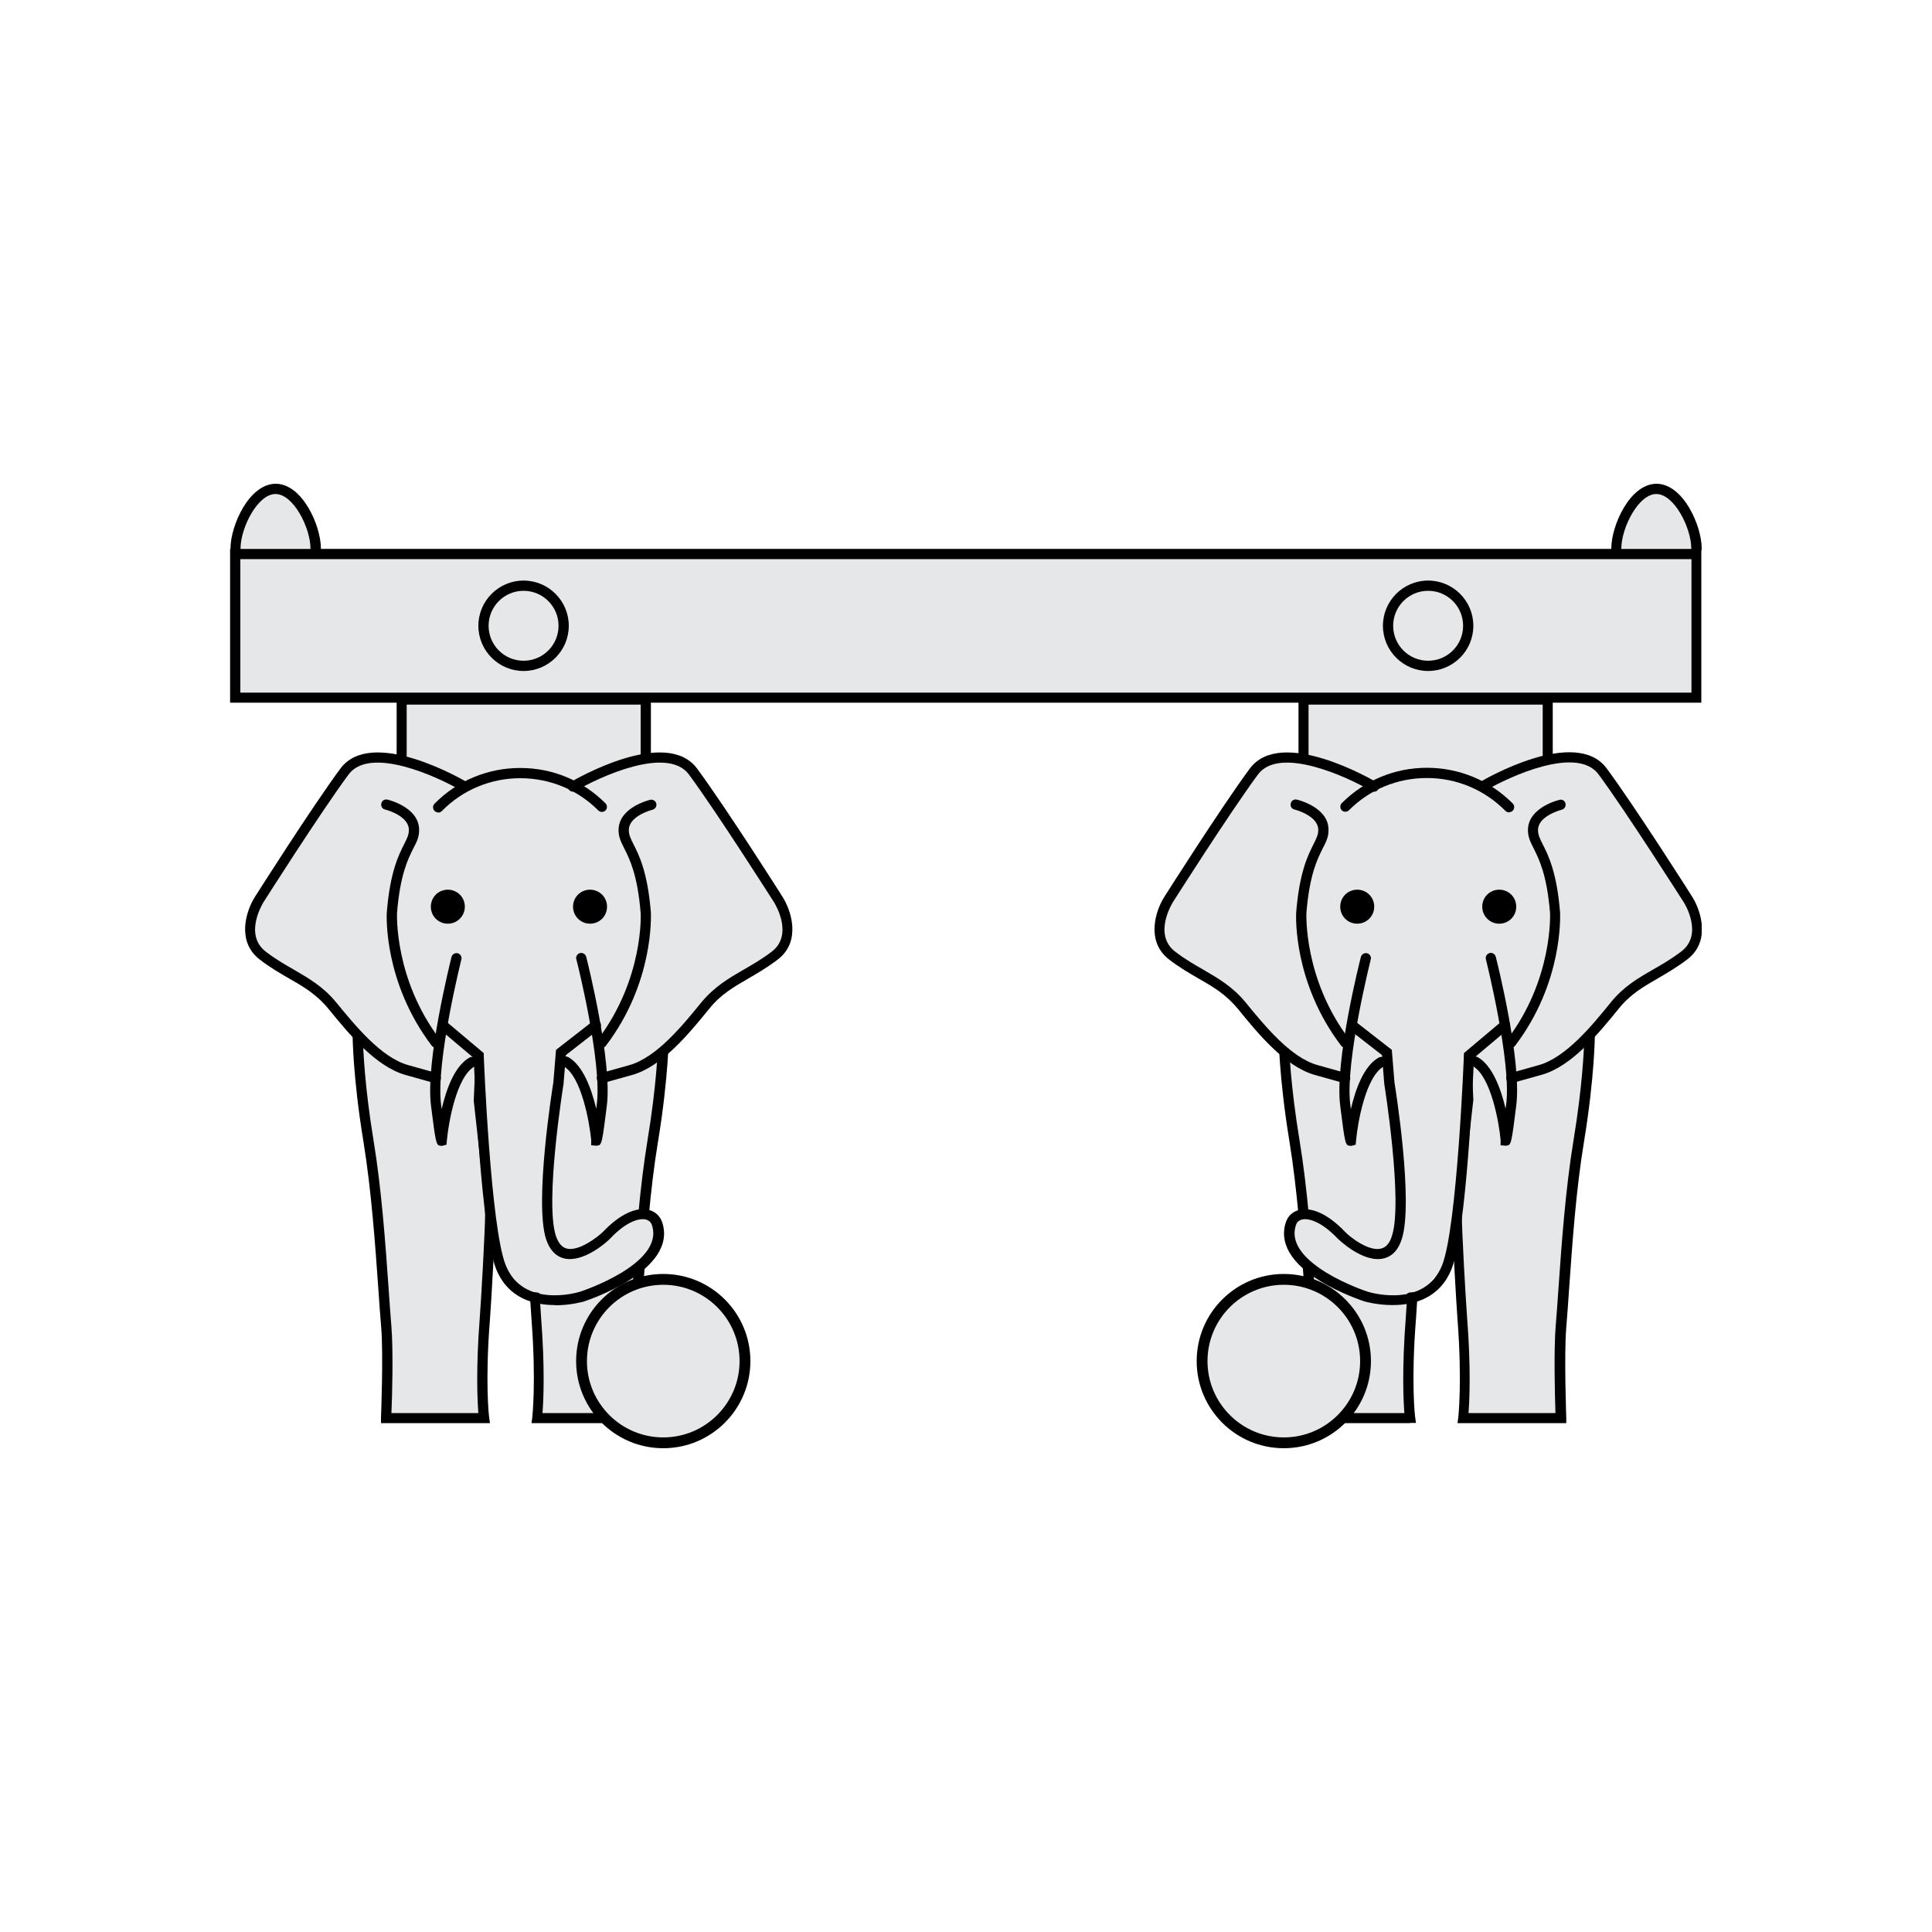 <?xml version="1.0" encoding="UTF-8"?><svg id="Layer_1" xmlns="http://www.w3.org/2000/svg" xmlns:xlink="http://www.w3.org/1999/xlink" viewBox="0 0 100 100"><defs><style>.cls-1{fill:none;}.cls-2{clip-path:url(#clippath);}.cls-3{fill:#e6e7e8;}.cls-4{clip-path:url(#clippath-1);}</style><clipPath id="clippath"><rect class="cls-1" x="11.91" y="25.04" width="76.17" height="49.93"/></clipPath><clipPath id="clippath-1"><rect class="cls-1" x="11.91" y="25.04" width="76.17" height="49.93"/></clipPath></defs><g id="carlsberg"><g class="cls-2"><g class="cls-4"><path class="cls-3" d="m18.51,53.56s0,2.12.56,5.47c.56,3.35.72,7.19.93,9.65.12,1.43,0,4.72,0,4.72h5.05s-.22-1.81.04-5.13c.07-.87.28-4.56.28-5.49,0-.67-.6-5.83-.6-5.83l.24-5.56-6.51,2.18Z"/><path d="m25.05,73.66h-5.33v-.27s.13-3.29.01-4.69c-.05-.6-.1-1.29-.15-2.03-.16-2.26-.36-5.07-.77-7.59-.55-3.34-.56-5.5-.56-5.52v-.19s7.05-2.36,7.05-2.36l-.26,5.94c.02.17.6,5.14.6,5.82,0,.93-.21,4.58-.28,5.52-.26,3.25-.05,5.06-.04,5.08l.04.29h-.29Zm-4.78-.52h4.49c-.05-.64-.13-2.3.07-4.89.07-.9.28-4.57.28-5.47,0-.52-.39-4.02-.59-5.8l.23-5.22-5.97,2c.02.59.1,2.51.55,5.24.42,2.54.62,5.37.78,7.64.05.74.1,1.42.15,2.03.1,1.21.04,3.66,0,4.48"/><path class="cls-3" d="m34.34,53.56s0,2.12-.56,5.47c-.56,3.35-.72,7.19-.93,9.65-.12,1.43,0,4.72,0,4.72h-5.05s.22-1.81-.04-5.13c-.07-.87-.28-4.56-.28-5.49,0-.67.6-5.83.6-5.83l-.24-5.56,6.51,2.18Z"/><path d="m33.13,73.66h-5.62l.04-.29s.21-1.83-.04-5.08c-.07-.93-.28-4.58-.28-5.52,0-.68.57-5.65.6-5.86l-.26-5.9,7.05,2.36v.19s-.01,2.18-.56,5.52c-.42,2.52-.61,5.33-.77,7.59-.05.74-.1,1.43-.15,2.03-.12,1.4,0,4.65,0,4.69v.27Zm-5.04-.52h4.49c-.03-.82-.09-3.27.01-4.48.05-.6.1-1.29.15-2.03.16-2.27.36-5.1.78-7.64.45-2.73.54-4.66.55-5.24l-5.97-2,.23,5.18c-.21,1.82-.6,5.32-.6,5.84,0,.9.21,4.57.28,5.47.2,2.59.12,4.25.07,4.89"/><rect class="cls-3" x="67.47" y="36.2" width="12.64" height="5.02"/><path d="m80.37,41.48h-13.16v-5.54h13.16v5.54Zm-12.64-.52h12.12v-4.49h-12.12v4.49Z"/><rect class="cls-3" x="20.79" y="36.2" width="12.64" height="5.02"/><path d="m33.69,41.48h-13.16v-5.54h13.16v5.54Zm-12.64-.52h12.11v-4.49h-12.11v4.49Z"/><path class="cls-3" d="m32.31,63.14l.9-.4.78.6.07.47-.19.77-.29.44-.3.32-.3.26-.28.22-.26.18-.32.19-.19.11-.24.21-.44.13-.42.12-.22.09-.52.25-.43.1-.75.08-1.09-.38-.78-.07-.4-.63-.5-.4-.38-.53-.34-.95-.23-1.15-.16-1.23-.12-1.4-.09-1.81-.04-1.81v-2.31l-.36.33-.36.3-.37.55-.34.81-.28,1.05-.21,1.33-.12-.53-.12-.86-.05-1.03v-.77l-.55-.15-.74-.21-.49-.15-.8-.42-.96-.78-.52-.52-.77-.87-.68-.81-.81-.74-.91-.59-.78-.46-.8-.53-.47-.43-.32-.9.07-.74.58-1.24,1.21-1.87,1.32-2.01,1-1.47.82-1.11.54-.39.85-.2,1.26.12,1.34.4,2.1.99.85-.35.76-.22.9-.12h.71s.95.14.95.14l1.06.35.57.17.5-.35.82-.31,1.25-.53.84-.2.66-.09.86.07.63.26.45.41.44.61,1.37,2,1.66,2.53.39.6.56.88.27.57.17.63v.64l-.21.58-.43.47-.46.33-.53.33-.59.35-.57.34-.58.4-.44.38-.4.44-.42.51-.44.52-.45.5-.4.41-.49.44-.59.45-.62.34-.67.23-.76.36-.53-.2.02.39v.66s-.03.82-.03.82l-.13.77-.15.74-.16-1.07-.18-.79-.28-.86-.4-.77-.87-.69-.08.99-.05,1.02-.04,1.11-.32,1.1-.15,1.77c0,.07,0,.15-.01.22l-.02,1.78.18,1.23.38.55,1.08.25.63-.29.58-.42.22-.2.94-.77Z"/><path class="cls-3" d="m12.18,28.38c0-1.15.93-3.09,2.08-3.09s2.07,1.94,2.07,3.09"/><path d="m16.33,28.65c-.14,0-.26-.12-.26-.26,0-1.06-.88-2.82-1.81-2.82s-1.81,1.76-1.81,2.82c0,.14-.12.26-.26.26s-.26-.12-.26-.26c0-1.18.96-3.35,2.34-3.35s2.34,2.17,2.34,3.35c0,.14-.12.26-.26.26"/><path class="cls-3" d="m83.65,28.38c0-1.15.93-3.09,2.08-3.09s2.07,1.94,2.07,3.09"/><path d="m87.8,28.65c-.14,0-.26-.12-.26-.26,0-1.06-.88-2.82-1.81-2.82s-1.81,1.76-1.81,2.82c0,.14-.12.26-.26.26s-.26-.12-.26-.26c0-1.18.96-3.35,2.34-3.35s2.34,2.17,2.34,3.35c0,.14-.12.26-.26.26"/><rect class="cls-3" x="12.18" y="28.68" width="75.63" height="7.43"/><path d="m88.07,36.37H11.91v-7.96h76.15v7.96Zm-75.63-.52h75.11v-6.91H12.44v6.91Z"/><path d="m22.56,56.06s-.05,0-.07,0l-1.5-.42c-1.56-.44-2.95-2.15-3.97-3.4-.63-.77-1.28-1.15-2.05-1.59-.48-.28-.99-.57-1.52-.98-1.23-.94-.71-2.53-.26-3.24.03-.05,2.95-4.65,4.43-6.65,1.62-2.18,6.36.59,6.56.71.12.07.17.23.09.36-.07.12-.23.17-.36.09-1.26-.74-4.76-2.35-5.87-.85-1.47,1.99-4.38,6.57-4.41,6.62-.04.07-1.02,1.67.13,2.55.51.39,1,.67,1.47.94.77.45,1.5.87,2.16,1.67,1.01,1.23,2.34,2.87,3.74,3.26l1.5.42c.14.04.22.18.18.32-.03.12-.14.19-.25.19"/><path d="m31.15,56.06c-.11,0-.22-.08-.25-.19-.04-.14.04-.28.18-.32l1.5-.42c1.4-.4,2.73-2.03,3.7-3.22.69-.84,1.42-1.26,2.19-1.71.47-.27.96-.55,1.47-.94,1.16-.88.17-2.48.13-2.55-.03-.04-2.94-4.63-4.41-6.62-1.11-1.5-4.61.11-5.87.85-.13.07-.29.03-.36-.09-.07-.12-.03-.29.09-.36.2-.12,4.94-2.89,6.56-.71,1.48,2,4.41,6.61,4.43,6.65.45.71.97,2.31-.26,3.24-.54.41-1.04.7-1.52.98-.76.44-1.42.82-2.01,1.55-1.05,1.29-2.44,3-4,3.44l-1.5.42s-.05,0-.07,0"/><path d="m22.56,54.23c-.08,0-.16-.04-.21-.1-2.5-3.29-2.34-6.75-2.33-6.9.17-2.1.61-2.96.9-3.54.16-.32.26-.51.24-.79-.05-.7-1.22-1-1.23-1-.14-.03-.23-.17-.19-.32.03-.14.17-.23.32-.19.06.01,1.55.38,1.63,1.47.03.42-.11.7-.3,1.06-.27.54-.68,1.35-.84,3.33,0,.03-.16,3.41,2.22,6.55.09.12.07.28-.05.37-.05.04-.1.05-.16.05"/><path d="m24.06,46.93c0,.48-.39.88-.88.88s-.88-.39-.88-.88.39-.88.88-.88.88.39.88.88"/><path d="m22.8,59.3c-.23,0-.25-.17-.49-2.06-.3-2.3,1.01-7.49,1.06-7.71.04-.14.18-.22.32-.19.14.04.23.18.19.32-.01.05-1.33,5.31-1.05,7.51.01.08.02.16.03.24.24-1.03.67-2.24,1.44-2.67.13-.07.29-.03.36.1.07.13.03.29-.1.36-.94.53-1.35,2.94-1.43,3.83l-.02.22-.23.06s-.05,0-.07,0"/><path d="m31.15,54.23c-.06,0-.11-.02-.16-.05-.12-.09-.14-.25-.05-.37,2.38-3.13,2.23-6.52,2.22-6.55-.16-1.98-.57-2.79-.84-3.33-.18-.36-.33-.64-.3-1.06.08-1.09,1.57-1.46,1.63-1.47.14-.04.28.05.32.19.03.14-.05.28-.19.32-.01,0-1.18.3-1.23,1-.02.27.08.47.24.79.29.57.73,1.44.9,3.53,0,.15.17,3.61-2.33,6.9-.05.07-.13.1-.21.1"/><path d="m29.66,46.93c0,.48.39.88.88.88s.88-.39.88-.88-.39-.88-.88-.88-.88.39-.88.88"/><path d="m30.92,59.3s-.04,0-.07,0l-.25-.02v-.29c-.09-.86-.49-3.27-1.44-3.81-.13-.07-.17-.23-.1-.36.07-.13.23-.17.36-.1.76.43,1.2,1.65,1.44,2.67.01-.07.02-.15.03-.23.28-2.2-1.04-7.46-1.06-7.51-.04-.14.05-.28.19-.32.14-.03.28.05.32.19.06.22,1.36,5.41,1.07,7.71-.24,1.9-.26,2.06-.49,2.06"/><path d="m28.72,67.55c-1.07,0-2.44-.34-3.05-1.89-.76-1.94-1.11-9.8-1.15-10.9l-1.78-1.5c-.11-.09-.12-.26-.03-.37.09-.11.26-.13.37-.03l1.96,1.65v.12c0,.09.35,8.88,1.13,10.84.89,2.27,3.73,1.43,3.85,1.39.04-.01,4.37-1.43,3.73-3.43-.05-.17-.17-.27-.33-.31-.36-.08-1.03.13-1.84.99-.26.27-1.42,1.24-2.36,1.03-.45-.1-.78-.45-.96-1.02-.61-1.91.34-7.84.38-8.09l.14-1.69,1.9-1.48c.11-.09.28-.07.37.04.09.11.07.28-.04.37l-1.72,1.34-.12,1.48c-.01.08-.98,6.08-.4,7.87.13.39.32.61.58.67.63.14,1.6-.61,1.87-.88.83-.87,1.68-1.29,2.34-1.13.35.08.61.32.72.66.8,2.49-3.87,4.02-4.07,4.09-.02,0-.65.19-1.45.19"/><path d="m22.67,42.05c-.07,0-.13-.03-.18-.08-.1-.1-.1-.27,0-.37,1.18-1.2,2.76-1.85,4.44-1.85s3.23.65,4.41,1.83c.1.1.1.27,0,.37-.1.1-.27.1-.37,0-1.08-1.08-2.51-1.67-4.04-1.67s-2.98.6-4.06,1.7c-.05.05-.12.08-.19.08"/><path class="cls-3" d="m29.17,32.39c0,1.15-.93,2.08-2.08,2.08s-2.07-.93-2.07-2.08.93-2.08,2.07-2.08,2.08.93,2.08,2.08"/><path d="m27.1,34.73c-1.29,0-2.34-1.05-2.34-2.34s1.05-2.34,2.34-2.34,2.34,1.05,2.34,2.34-1.05,2.34-2.34,2.34m0-4.15c-1,0-1.81.81-1.81,1.81s.81,1.81,1.81,1.81,1.81-.81,1.81-1.81-.81-1.81-1.81-1.81"/><path class="cls-3" d="m76,32.39c0,1.15-.93,2.08-2.08,2.08s-2.07-.93-2.07-2.08.93-2.08,2.07-2.08,2.08.93,2.08,2.08"/><path d="m73.92,34.73c-1.29,0-2.34-1.05-2.34-2.34s1.05-2.34,2.34-2.34,2.34,1.05,2.34,2.34-1.05,2.34-2.34,2.34m0-4.15c-1,0-1.81.81-1.81,1.81s.81,1.81,1.81,1.81,1.81-.81,1.81-1.81-.81-1.81-1.81-1.81"/><path class="cls-3" d="m38.56,70.45c0,2.34-1.89,4.23-4.23,4.23s-4.23-1.89-4.23-4.23,1.89-4.23,4.23-4.23,4.23,1.89,4.23,4.23"/><path d="m34.33,74.96c-2.49,0-4.51-2.02-4.51-4.51s2.02-4.51,4.51-4.51,4.51,2.02,4.51,4.51-2.02,4.51-4.51,4.51m0-8.46c-2.18,0-3.95,1.77-3.95,3.95s1.77,3.95,3.95,3.95,3.95-1.77,3.95-3.95-1.77-3.95-3.95-3.95"/><path class="cls-3" d="m82.27,53.56s0,2.12-.56,5.47c-.56,3.35-.72,7.19-.93,9.65-.12,1.43,0,4.72,0,4.72h-5.05s.22-1.81-.04-5.13c-.07-.87-.28-4.56-.28-5.49,0-.67.6-5.83.6-5.83l-.24-5.56,6.51,2.18Z"/><path d="m81.06,73.66h-5.62l.04-.29s.21-1.83-.04-5.08c-.07-.93-.28-4.57-.28-5.52,0-.68.57-5.65.6-5.86l-.26-5.9,7.05,2.36v.19s-.01,2.18-.56,5.52c-.42,2.52-.61,5.33-.77,7.59-.05.74-.1,1.43-.15,2.04-.12,1.4,0,4.65,0,4.69v.27Zm-5.04-.52h4.49c-.03-.82-.09-3.27.01-4.48.05-.6.1-1.29.15-2.03.16-2.27.36-5.1.78-7.64.45-2.73.54-4.66.55-5.24l-5.97-2,.23,5.18c-.21,1.82-.6,5.32-.6,5.84,0,.91.21,4.58.28,5.47.2,2.59.12,4.25.07,4.89"/><path class="cls-3" d="m66.44,53.56s0,2.12.56,5.47c.56,3.35.72,7.19.93,9.65.12,1.43,0,4.72,0,4.72h5.05s-.22-1.81.04-5.13c.07-.87.28-4.56.28-5.49,0-.67-.6-5.83-.6-5.83l.24-5.56-6.51,2.18Z"/><path d="m72.98,73.66h-5.33v-.27s.13-3.29.01-4.69c-.05-.6-.1-1.29-.15-2.04-.16-2.26-.36-5.07-.77-7.59-.55-3.34-.56-5.5-.56-5.52v-.19s7.05-2.36,7.05-2.36l-.26,5.94c.02.17.6,5.14.6,5.82,0,.92-.21,4.62-.28,5.52-.26,3.25-.05,5.06-.04,5.08l.04.29h-.29Zm-4.78-.52h4.49c-.05-.64-.13-2.3.07-4.89.07-.89.28-4.56.28-5.47,0-.52-.39-4.02-.59-5.8l.23-5.22-5.97,2c.01.59.1,2.51.55,5.24.42,2.54.62,5.37.78,7.64.05.74.1,1.43.15,2.03.1,1.21.04,3.66.01,4.48"/><path class="cls-3" d="m68.47,63.14l-.9-.4-.78.6-.07.47.19.77.29.44.3.32.3.26.28.22.26.18.32.19.19.11.24.21.44.13.42.12.22.09.52.25.43.1.75.08,1.09-.38.78-.07.4-.63.5-.4.38-.53.34-.95.23-1.15.16-1.23.12-1.4.09-1.81.04-1.81v-2.31l.36.33.36.3.37.55.34.81.28,1.05.21,1.33.12-.53.12-.86.05-1.03v-.77l.55-.15.74-.21.49-.15.8-.42.96-.78.52-.52.77-.87.68-.81.81-.74.91-.59.78-.46.8-.53.47-.43.32-.9-.07-.74-.58-1.24-1.21-1.87-1.32-2.01-1-1.47-.82-1.11-.54-.39-.85-.2-1.26.12-1.34.4-2.1.99-.85-.35-.76-.22-.9-.12h-.71s-.95.14-.95.14l-1.06.35-.57.17-.5-.35-.82-.31-1.25-.53-.84-.2-.66-.09-.86.07-.63.26-.45.41-.44.61-1.37,2-1.66,2.53-.39.6-.56.88-.27.57-.17.63v.64l.21.58.43.47.46.33.53.33.59.35.57.34.58.4.44.38.4.44.42.51.44.52.45.5.4.41.49.44.59.45.62.34.67.23.76.36.53-.2-.02.39v.66s.03.82.03.82l.13.77.15.74.16-1.07.18-.79.28-.86.4-.77.87-.69.08.99.05,1.02.04,1.11.32,1.1.15,1.77c0,.07,0,.15.01.22l.02,1.78-.18,1.23-.38.55-1.08.25-.63-.29-.58-.42-.22-.2-.94-.77Z"/><path d="m78.22,56.06c-.11,0-.22-.08-.25-.19-.04-.14.04-.28.18-.32l1.5-.42c1.4-.4,2.74-2.03,3.71-3.23.68-.84,1.41-1.26,2.19-1.71.47-.27.96-.55,1.47-.94,1.16-.88.18-2.48.13-2.55-.03-.04-2.94-4.63-4.41-6.62-1.11-1.5-4.61.11-5.87.85-.12.07-.29.03-.36-.09-.07-.12-.03-.29.09-.36.2-.12,4.94-2.89,6.56-.71,1.48,2,4.41,6.61,4.43,6.65.45.71.97,2.31-.26,3.24-.54.41-1.04.7-1.52.98-.76.44-1.42.82-2.01,1.55-1.05,1.29-2.44,3-4,3.44l-1.5.42s-.05,0-.07,0"/><path d="m69.63,56.06s-.05,0-.07,0l-1.5-.42c-1.56-.44-2.95-2.15-3.97-3.4-.63-.77-1.28-1.15-2.05-1.59-.48-.28-.99-.57-1.52-.98-1.23-.94-.71-2.53-.26-3.24.03-.05,2.95-4.65,4.43-6.65,1.62-2.18,6.36.59,6.56.71.12.07.16.23.09.36-.07.13-.23.16-.36.09-1.26-.74-4.76-2.35-5.87-.85-1.47,1.99-4.38,6.57-4.41,6.62-.04.07-1.02,1.67.13,2.55.51.39,1,.67,1.47.94.77.45,1.5.87,2.16,1.67,1.01,1.23,2.34,2.87,3.74,3.26l1.5.42c.14.04.22.18.18.32-.03.12-.14.19-.25.19"/><path d="m78.22,54.23c-.06,0-.11-.02-.16-.05-.11-.09-.14-.25-.05-.37,2.38-3.13,2.22-6.52,2.22-6.55-.16-1.98-.57-2.79-.84-3.33-.18-.36-.33-.64-.3-1.06.08-1.09,1.57-1.46,1.63-1.47.14-.04.28.05.31.19.03.14-.05.28-.19.32-.01,0-1.18.3-1.23,1-.02.27.08.47.24.79.29.57.73,1.44.9,3.53,0,.15.17,3.61-2.33,6.9-.05.07-.13.1-.21.1"/><path d="m76.72,46.93c0,.48.39.88.88.88s.88-.39.88-.88-.39-.88-.88-.88-.88.39-.88.88"/><path d="m77.99,59.3s-.04,0-.07,0l-.25-.02v-.29c-.08-.86-.49-3.27-1.44-3.81-.13-.07-.17-.23-.1-.36.07-.13.23-.17.36-.1.76.43,1.2,1.65,1.44,2.67,0-.07.02-.15.03-.23.28-2.2-1.04-7.46-1.05-7.51-.04-.14.05-.28.19-.32.14-.04.28.05.32.19.06.22,1.36,5.41,1.06,7.71-.24,1.9-.26,2.06-.49,2.06"/><path d="m69.63,54.23c-.08,0-.16-.04-.21-.1-2.5-3.29-2.34-6.75-2.33-6.9.17-2.1.61-2.96.9-3.54.16-.32.26-.51.24-.79-.05-.7-1.22-1-1.23-1-.14-.03-.23-.17-.19-.32.03-.14.17-.23.32-.19.06.01,1.56.38,1.63,1.47.03.42-.11.7-.3,1.06-.27.54-.68,1.35-.84,3.33,0,.03-.16,3.41,2.22,6.55.09.12.07.28-.05.37-.05.04-.1.05-.16.05"/><path d="m71.13,46.93c0,.48-.39.88-.88.88s-.88-.39-.88-.88.39-.88.88-.88.88.39.88.88"/><path d="m69.86,59.3c-.23,0-.25-.16-.49-2.06-.3-2.3,1.01-7.49,1.07-7.71.04-.14.18-.22.32-.19.14.04.23.18.19.32-.01.05-1.34,5.31-1.06,7.51.01.08.02.16.03.24.24-1.03.67-2.24,1.44-2.67.13-.07.29-.03.36.1.07.13.03.29-.1.36-.94.53-1.35,2.94-1.43,3.83l-.02.22-.23.06s-.05,0-.07,0"/><path d="m72.06,67.55c-.8,0-1.43-.19-1.44-.19-.05-.02-1.2-.39-2.28-1.05-1.91-1.17-2.03-2.3-1.79-3.03.11-.35.37-.58.72-.66.66-.15,1.51.26,2.34,1.13.26.28,1.23,1.03,1.86.88.27-.06.46-.28.58-.67.57-1.79-.39-7.79-.4-7.85l-.12-1.5-1.72-1.34c-.11-.09-.13-.25-.04-.37.09-.11.25-.14.37-.04l1.9,1.48.14,1.71c.04.23.99,6.16.38,8.07-.18.58-.51.92-.96,1.02-1.07.24-2.35-1.02-2.36-1.03-.81-.85-1.48-1.07-1.84-.99-.17.04-.28.14-.33.31-.26.81.27,1.63,1.56,2.43,1.03.63,2.16,1,2.17,1,.12.04,2.96.88,3.85-1.39.77-1.97,1.12-10.76,1.12-10.84v-.12s1.96-1.65,1.96-1.65c.11-.09.28-.08.37.03.09.11.08.28-.03.37l-1.78,1.5c-.04,1.1-.39,8.96-1.15,10.9-.61,1.56-1.98,1.89-3.05,1.89"/><path d="m78.11,42.05c-.07,0-.14-.03-.19-.08-1.08-1.09-2.52-1.7-4.06-1.7s-2.96.59-4.04,1.67c-.1.1-.27.1-.37,0-.1-.1-.1-.27,0-.37,1.18-1.18,2.74-1.83,4.41-1.83s3.26.66,4.44,1.85c.1.1.1.27,0,.37-.05.05-.12.08-.18.08"/><path class="cls-3" d="m62.22,70.45c0,2.34,1.89,4.23,4.23,4.23s4.23-1.89,4.23-4.23-1.89-4.23-4.23-4.23-4.23,1.89-4.23,4.23"/><path d="m66.45,74.96c-2.49,0-4.51-2.02-4.51-4.51s2.02-4.51,4.51-4.51,4.51,2.02,4.51,4.51-2.02,4.51-4.51,4.51m0-8.46c-2.18,0-3.95,1.77-3.95,3.95s1.77,3.95,3.95,3.95,3.95-1.77,3.95-3.95-1.77-3.95-3.95-3.95"/></g></g></g></svg>